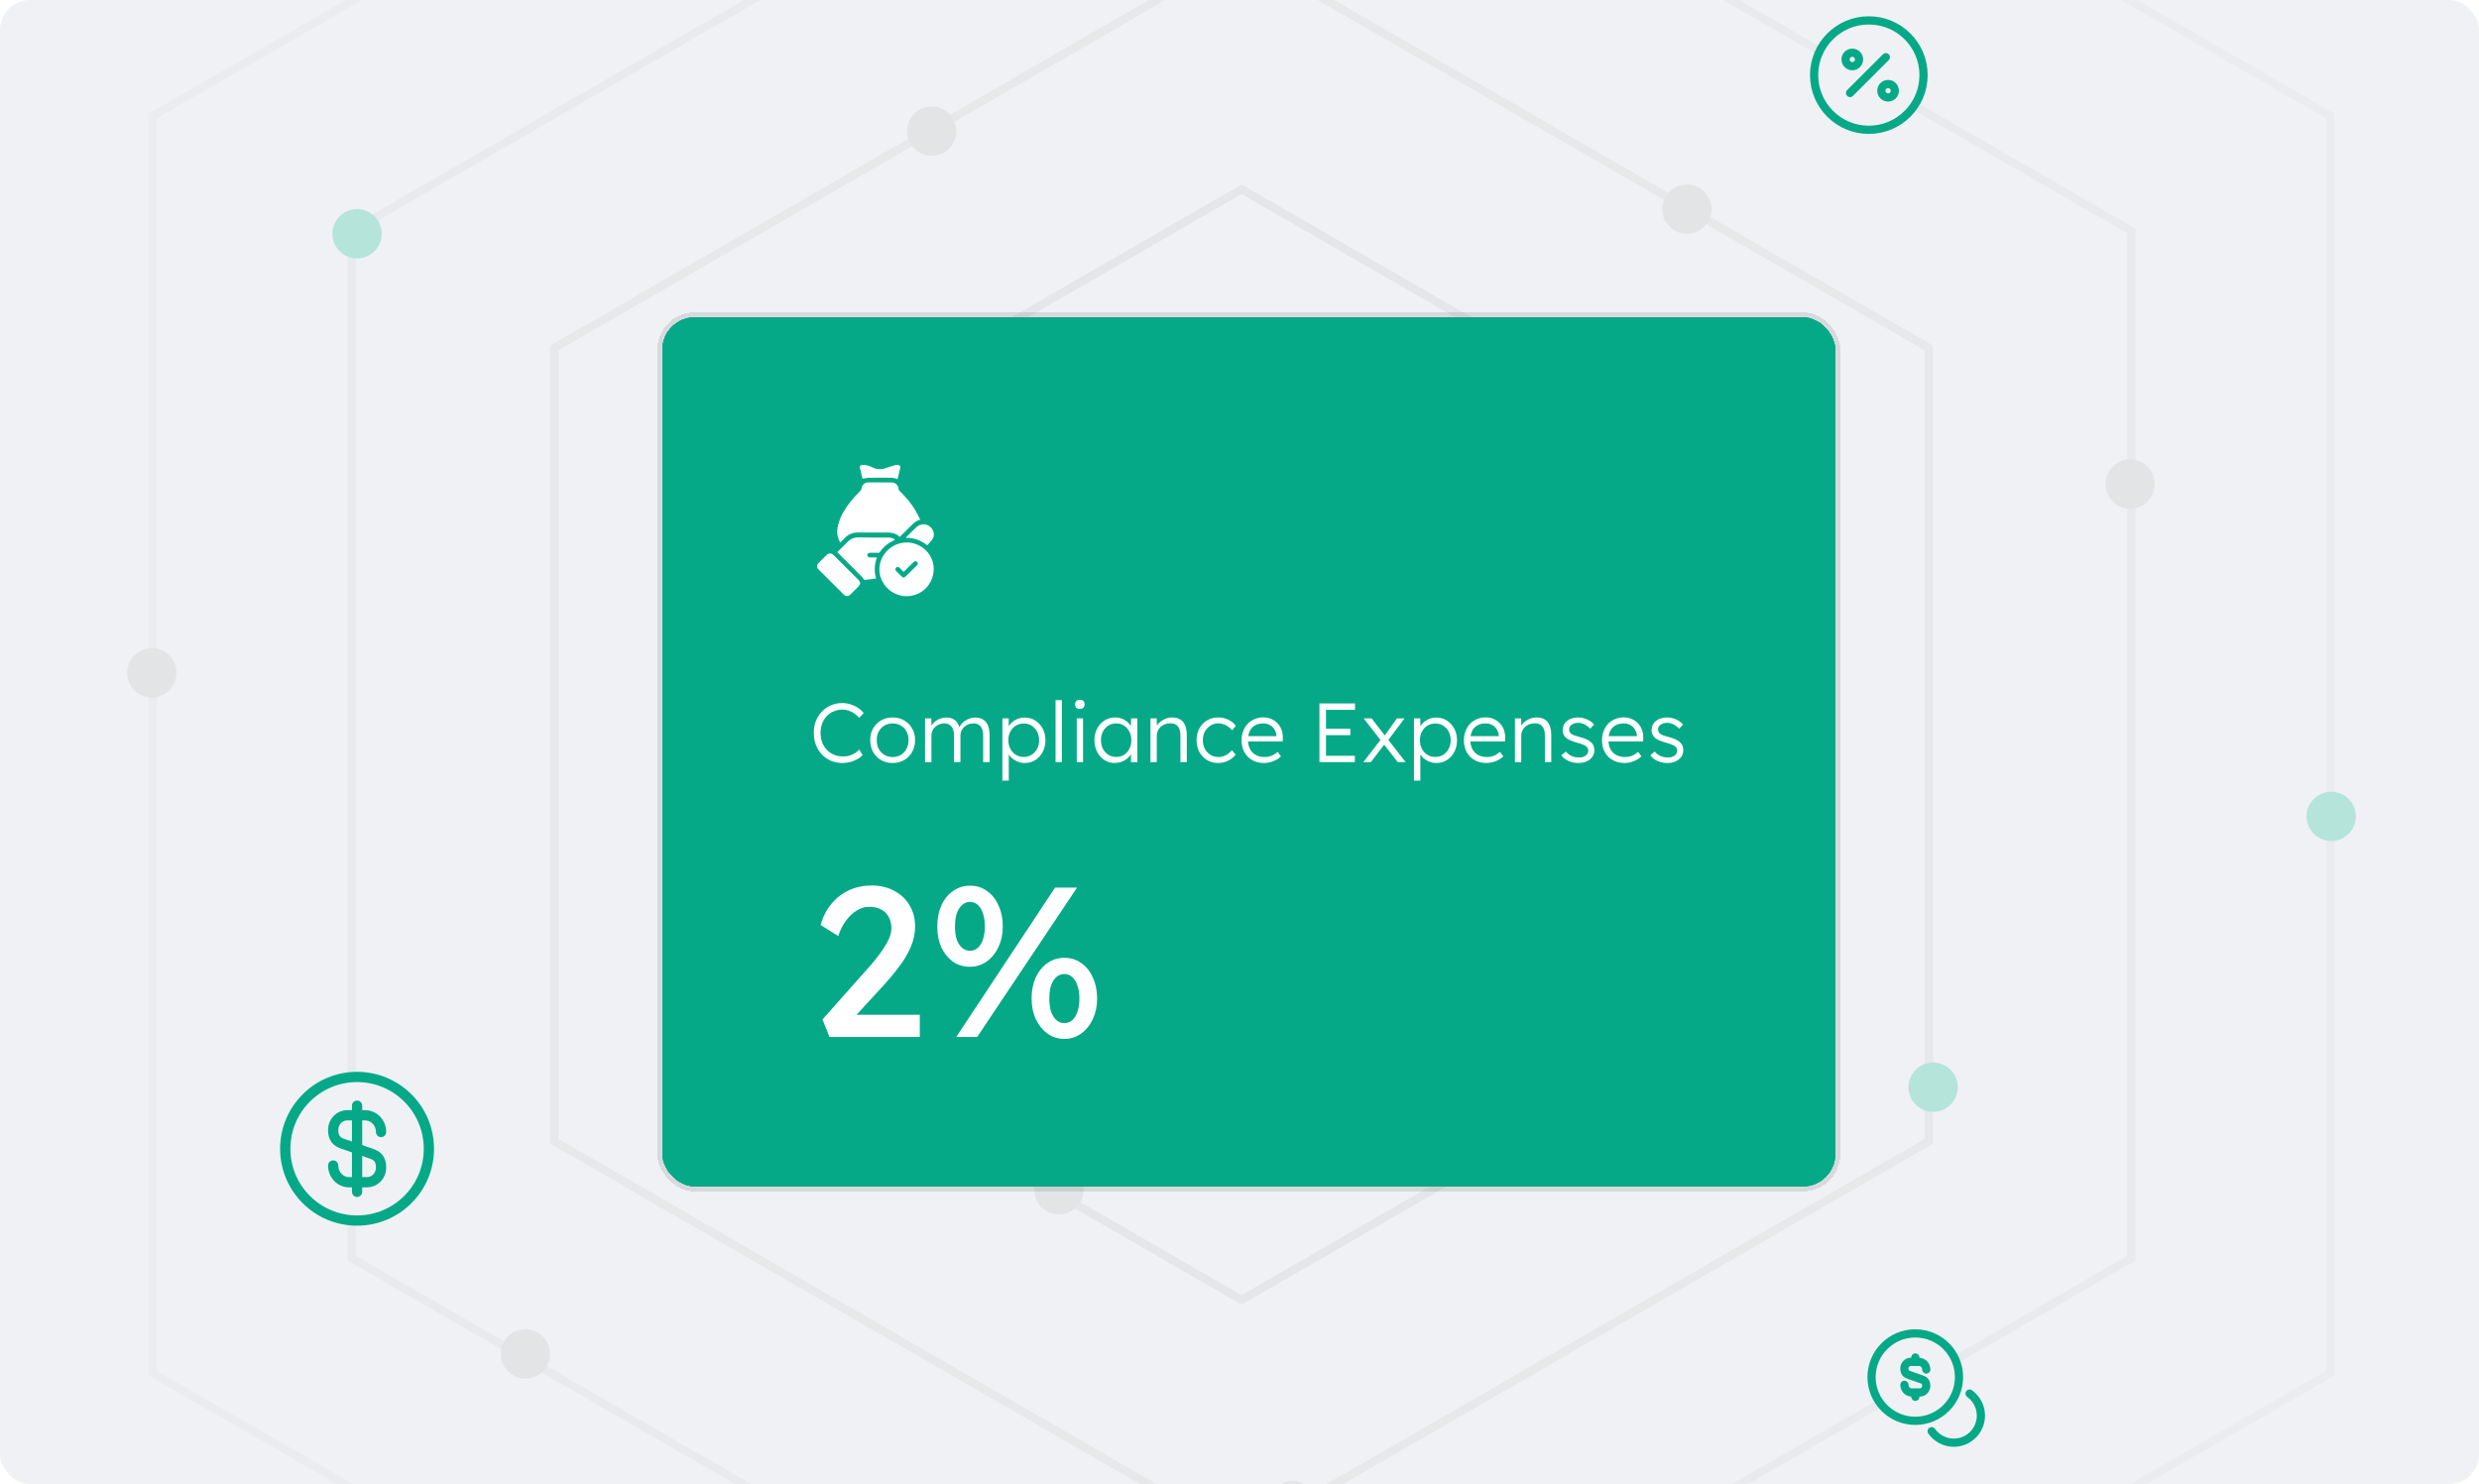 <svg width="334" height="200" viewBox="0 0 334 200" fill="none" xmlns="http://www.w3.org/2000/svg">
<g clip-path="url(#clip0_1_4432)">
<rect width="334" height="200" rx="4" fill="#EFF1F4"/>
<path d="M102.461 62.928L167.277 25.506L232.093 62.928V137.771L167.277 175.192L102.461 137.771V62.928Z" stroke="black" stroke-opacity="0.05" stroke-width="1.106"/>
<path d="M74.685 46.891L167.277 -6.567L259.869 46.891V153.807L167.277 207.265L74.685 153.807V46.891Z" stroke="black" stroke-opacity="0.04" stroke-width="1.106"/>
<path d="M47.387 31.131L167.276 -38.087L287.165 31.131V169.567L167.276 238.785L47.387 169.567V31.131Z" stroke="black" stroke-opacity="0.03" stroke-width="1.106"/>
<path d="M20.57 15.648L167.278 -69.054L313.985 15.648V185.051L167.278 269.752L20.57 185.051V15.648Z" stroke="black" stroke-opacity="0.02" stroke-width="1.106"/>
<path d="M-4.812 0.994L167.277 -98.362L339.366 0.994V199.705L167.277 299.06L-4.812 199.705V0.994Z" stroke="black" stroke-opacity="0.01" stroke-width="1.106"/>
<path d="M251.79 17.494C255.862 17.494 259.163 14.193 259.163 10.121C259.163 6.049 255.862 2.748 251.79 2.748C247.718 2.748 244.417 6.049 244.417 10.121C244.417 14.193 247.718 17.494 251.79 17.494Z" fill="#EFF1F4" stroke="#05A987" stroke-width="1.106" stroke-linecap="round" stroke-linejoin="round"/>
<path d="M249.261 12.532L254.083 7.71" stroke="#05A987" stroke-width="1.106" stroke-linecap="round" stroke-linejoin="round"/>
<path d="M249.564 8.92C250.065 8.92 250.471 8.514 250.471 8.013C250.471 7.512 250.065 7.106 249.564 7.106C249.063 7.106 248.657 7.512 248.657 8.013C248.657 8.514 249.063 8.92 249.564 8.92Z" stroke="#05A987" stroke-width="1.106" stroke-linecap="round" stroke-linejoin="round"/>
<path d="M254.385 13.137C254.886 13.137 255.292 12.731 255.292 12.23C255.292 11.729 254.886 11.323 254.385 11.323C253.884 11.323 253.478 11.729 253.478 12.23C253.478 12.731 253.884 13.137 254.385 13.137Z" stroke="#05A987" stroke-width="1.106" stroke-linecap="round" stroke-linejoin="round"/>
<path d="M258.049 191.484C261.303 191.484 263.94 188.847 263.94 185.593C263.94 182.339 261.303 179.702 258.049 179.702C254.796 179.702 252.158 182.339 252.158 185.593C252.158 188.847 254.796 191.484 258.049 191.484Z" fill="#EFF1F4" stroke="#05A987" stroke-width="1.106" stroke-linecap="round" stroke-linejoin="round"/>
<path d="M256.582 186.633C256.582 187.2 257.024 187.665 257.563 187.665H258.669C259.14 187.665 259.524 187.259 259.524 186.765C259.524 186.227 259.288 186.035 258.941 185.91L257.172 185.291C256.818 185.165 256.582 184.974 256.582 184.435C256.582 183.941 256.965 183.536 257.437 183.536H258.543C259.089 183.543 259.531 184 259.531 184.568" stroke="#05A987" stroke-width="1.106" stroke-linecap="round" stroke-linejoin="round"/>
<path d="M258.057 187.702V188.247" stroke="#05A987" stroke-width="1.106" stroke-linecap="round" stroke-linejoin="round"/>
<path d="M258.057 182.953V183.529" stroke="#05A987" stroke-width="1.106" stroke-linecap="round" stroke-linejoin="round"/>
<path d="M260.254 192.885C260.918 193.821 262.002 194.433 263.24 194.433C265.253 194.433 266.89 192.796 266.89 190.784C266.89 189.56 266.285 188.476 265.364 187.812" stroke="#05A987" stroke-width="1.106" stroke-linecap="round" stroke-linejoin="round"/>
<path d="M48.109 164.495C53.453 164.495 57.786 160.162 57.786 154.818C57.786 149.473 53.453 145.141 48.109 145.141C42.764 145.141 38.432 149.473 38.432 154.818C38.432 160.162 42.764 164.495 48.109 164.495Z" fill="#EFF1F4" stroke="#05A987" stroke-width="1.382" stroke-linecap="round" stroke-linejoin="round"/>
<path d="M44.888 157.072C44.888 158.321 45.846 159.327 47.036 159.327H49.465C50.501 159.327 51.343 158.446 51.343 157.363C51.343 156.182 50.83 155.766 50.065 155.495L46.165 154.14C45.401 153.869 44.888 153.453 44.888 152.272C44.888 151.189 45.73 150.308 46.765 150.308H49.194C50.385 150.308 51.343 151.314 51.343 152.563" stroke="#05A987" stroke-width="1.382" stroke-linecap="round" stroke-linejoin="round"/>
<path d="M48.109 149.011V160.624" stroke="#05A987" stroke-width="1.382" stroke-linecap="round" stroke-linejoin="round"/>
<circle cx="70.781" cy="182.467" r="3.318" fill="#E2E4E6"/>
<circle cx="20.46" cy="90.672" r="3.318" fill="#E2E4E6"/>
<circle cx="48.109" cy="31.503" r="3.318" fill="#B4E4DA"/>
<circle cx="125.527" cy="17.679" r="3.318" fill="#E2E4E6"/>
<circle cx="227.275" cy="28.185" r="3.318" fill="#E2E4E6"/>
<circle cx="286.996" cy="65.235" r="3.318" fill="#E2E4E6"/>
<circle cx="314.091" cy="110.026" r="3.318" fill="#B4E4DA"/>
<circle cx="260.455" cy="146.523" r="3.318" fill="#B4E4DA"/>
<circle cx="174.189" cy="202.927" r="3.318" fill="#E2E4E6"/>
<circle cx="142.667" cy="160.348" r="3.318" fill="#E2E4E6"/>
<g filter="url(#filter0_d_1_4432)">
<g clip-path="url(#clip1_1_4432)">
<rect x="87.924" y="41.457" width="158.152" height="117.232" rx="4.424" fill="#05A987" shape-rendering="crispEdges"/>
<path d="M112.274 101.573C111.709 101.573 111.189 101.475 110.714 101.279C110.239 101.076 109.829 100.793 109.482 100.432C109.136 100.063 108.864 99.629 108.668 99.132C108.48 98.635 108.386 98.092 108.386 97.505C108.386 96.924 108.48 96.393 108.668 95.911C108.864 95.421 109.139 94.996 109.493 94.634C109.848 94.265 110.258 93.982 110.725 93.786C111.192 93.59 111.705 93.492 112.262 93.492C112.632 93.492 112.997 93.553 113.359 93.673C113.72 93.786 114.052 93.945 114.353 94.148C114.662 94.351 114.915 94.585 115.11 94.849L114.5 95.481C114.312 95.255 114.093 95.06 113.845 94.894C113.603 94.728 113.347 94.6 113.076 94.51C112.805 94.419 112.534 94.374 112.262 94.374C111.84 94.374 111.445 94.453 111.076 94.611C110.714 94.762 110.401 94.977 110.138 95.255C109.874 95.534 109.667 95.866 109.516 96.25C109.373 96.634 109.301 97.052 109.301 97.505C109.301 97.972 109.373 98.401 109.516 98.793C109.667 99.185 109.878 99.524 110.149 99.81C110.428 100.089 110.752 100.307 111.121 100.466C111.498 100.616 111.916 100.692 112.375 100.692C112.647 100.692 112.918 100.654 113.189 100.579C113.46 100.496 113.709 100.383 113.935 100.24C114.161 100.096 114.353 99.934 114.511 99.754L114.963 100.488C114.79 100.699 114.557 100.888 114.263 101.053C113.976 101.212 113.66 101.34 113.313 101.438C112.967 101.528 112.62 101.573 112.274 101.573ZM119.018 101.573C118.431 101.573 117.907 101.441 117.447 101.178C116.995 100.914 116.637 100.549 116.374 100.081C116.118 99.614 115.989 99.083 115.989 98.488C115.989 97.9 116.118 97.376 116.374 96.917C116.637 96.457 116.995 96.096 117.447 95.832C117.907 95.568 118.431 95.436 119.018 95.436C119.599 95.436 120.115 95.568 120.567 95.832C121.026 96.096 121.384 96.457 121.64 96.917C121.904 97.376 122.036 97.9 122.036 98.488C122.036 99.083 121.904 99.614 121.64 100.081C121.384 100.549 121.026 100.914 120.567 101.178C120.115 101.441 119.599 101.573 119.018 101.573ZM119.018 100.771C119.433 100.771 119.802 100.673 120.126 100.477C120.45 100.274 120.702 100.002 120.883 99.663C121.064 99.317 121.154 98.925 121.154 98.488C121.154 98.051 121.064 97.663 120.883 97.324C120.702 96.985 120.45 96.721 120.126 96.533C119.802 96.337 119.433 96.239 119.018 96.239C118.604 96.239 118.231 96.337 117.899 96.533C117.576 96.721 117.319 96.988 117.131 97.335C116.95 97.674 116.863 98.058 116.871 98.488C116.863 98.925 116.95 99.317 117.131 99.663C117.319 100.002 117.576 100.274 117.899 100.477C118.231 100.673 118.604 100.771 119.018 100.771ZM123.374 101.46V95.561H124.222L124.245 96.906L124.075 96.962C124.135 96.736 124.233 96.533 124.369 96.352C124.512 96.163 124.682 96.001 124.877 95.866C125.073 95.73 125.288 95.629 125.522 95.561C125.755 95.485 126 95.448 126.256 95.448C126.565 95.448 126.84 95.5 127.081 95.606C127.33 95.704 127.537 95.877 127.703 96.126C127.876 96.367 128.008 96.687 128.099 97.086L127.895 96.985L127.974 96.793C128.05 96.619 128.159 96.454 128.302 96.295C128.453 96.129 128.622 95.983 128.811 95.855C129.006 95.726 129.217 95.629 129.443 95.561C129.677 95.485 129.914 95.448 130.155 95.448C130.57 95.448 130.92 95.538 131.207 95.719C131.493 95.892 131.708 96.16 131.851 96.521C132.001 96.883 132.077 97.343 132.077 97.9V101.46H131.207V97.945C131.207 97.553 131.158 97.233 131.06 96.985C130.962 96.736 130.815 96.551 130.619 96.431C130.43 96.303 130.189 96.239 129.896 96.239C129.639 96.239 129.402 96.284 129.183 96.374C128.973 96.457 128.788 96.578 128.63 96.736C128.479 96.887 128.358 97.06 128.268 97.256C128.185 97.452 128.144 97.663 128.144 97.889V101.46H127.285V97.934C127.285 97.557 127.232 97.245 127.127 96.996C127.029 96.747 126.882 96.559 126.686 96.431C126.49 96.303 126.249 96.239 125.962 96.239C125.714 96.239 125.484 96.284 125.273 96.374C125.062 96.457 124.877 96.574 124.719 96.725C124.569 96.875 124.448 97.049 124.358 97.245C124.275 97.441 124.233 97.651 124.233 97.877V101.46H123.374ZM133.796 103.947V95.561H134.644L134.666 96.996L134.508 97.019C134.576 96.732 134.723 96.472 134.949 96.239C135.175 95.998 135.45 95.805 135.774 95.662C136.098 95.519 136.441 95.448 136.802 95.448C137.33 95.448 137.801 95.579 138.215 95.843C138.637 96.107 138.972 96.469 139.221 96.928C139.47 97.388 139.594 97.915 139.594 98.51C139.594 99.098 139.473 99.622 139.232 100.081C138.991 100.541 138.66 100.906 138.238 101.178C137.816 101.441 137.341 101.573 136.814 101.573C136.445 101.573 136.094 101.498 135.763 101.347C135.431 101.196 135.149 101.001 134.915 100.759C134.681 100.511 134.527 100.243 134.452 99.957H134.655V103.947H133.796ZM136.678 100.759C137.077 100.759 137.432 100.662 137.74 100.466C138.049 100.27 138.294 100.002 138.475 99.663C138.656 99.324 138.746 98.94 138.746 98.51C138.746 98.073 138.656 97.685 138.475 97.346C138.294 97.007 138.049 96.74 137.74 96.544C137.432 96.348 137.077 96.25 136.678 96.25C136.279 96.25 135.921 96.348 135.604 96.544C135.296 96.732 135.051 96.996 134.87 97.335C134.689 97.674 134.599 98.062 134.599 98.499C134.599 98.936 134.689 99.324 134.87 99.663C135.051 100.002 135.296 100.27 135.604 100.466C135.921 100.662 136.279 100.759 136.678 100.759ZM140.962 101.46V93.097H141.81V101.46H140.962ZM143.817 101.46V95.561H144.665V101.46H143.817ZM144.235 94.284C144.024 94.284 143.862 94.231 143.749 94.125C143.644 94.012 143.591 93.862 143.591 93.673C143.591 93.485 143.648 93.334 143.761 93.221C143.874 93.108 144.032 93.052 144.235 93.052C144.439 93.052 144.597 93.108 144.71 93.221C144.823 93.327 144.88 93.477 144.88 93.673C144.88 93.854 144.823 94.001 144.71 94.114C144.597 94.227 144.439 94.284 144.235 94.284ZM148.935 101.573C148.422 101.573 147.959 101.441 147.544 101.178C147.13 100.906 146.802 100.541 146.561 100.081C146.32 99.614 146.2 99.087 146.2 98.499C146.2 97.904 146.324 97.376 146.573 96.917C146.821 96.457 147.153 96.096 147.567 95.832C147.989 95.568 148.46 95.436 148.98 95.436C149.289 95.436 149.575 95.481 149.839 95.572C150.102 95.662 150.336 95.79 150.539 95.956C150.75 96.114 150.924 96.303 151.059 96.521C151.202 96.732 151.3 96.962 151.353 97.211L151.105 97.086L151.138 95.561H151.986V101.46H151.127V100.014L151.353 99.867C151.3 100.093 151.199 100.311 151.048 100.522C150.897 100.726 150.713 100.906 150.494 101.065C150.283 101.223 150.042 101.347 149.771 101.438C149.507 101.528 149.228 101.573 148.935 101.573ZM149.127 100.759C149.519 100.759 149.869 100.665 150.178 100.477C150.487 100.281 150.728 100.014 150.901 99.674C151.082 99.328 151.172 98.936 151.172 98.499C151.172 98.062 151.082 97.674 150.901 97.335C150.728 96.996 150.487 96.728 150.178 96.533C149.869 96.337 149.519 96.239 149.127 96.239C148.727 96.239 148.373 96.337 148.064 96.533C147.763 96.728 147.522 96.996 147.341 97.335C147.168 97.674 147.081 98.062 147.081 98.499C147.081 98.929 147.168 99.317 147.341 99.663C147.514 100.002 147.755 100.27 148.064 100.466C148.373 100.662 148.727 100.759 149.127 100.759ZM153.75 101.46V95.561H154.587L154.621 96.793L154.485 96.849C154.56 96.593 154.707 96.359 154.926 96.148C155.144 95.937 155.404 95.768 155.706 95.64C156.015 95.504 156.331 95.436 156.655 95.436C157.092 95.436 157.457 95.523 157.751 95.696C158.045 95.87 158.267 96.137 158.418 96.499C158.569 96.86 158.644 97.32 158.644 97.877V101.46H157.785V97.923C157.785 97.531 157.732 97.211 157.627 96.962C157.529 96.706 157.375 96.517 157.164 96.397C156.953 96.276 156.693 96.22 156.384 96.228C156.128 96.228 155.89 96.273 155.672 96.363C155.453 96.446 155.265 96.563 155.107 96.713C154.948 96.864 154.824 97.037 154.734 97.233C154.643 97.429 154.598 97.64 154.598 97.866V101.46H154.18C154.127 101.46 154.067 101.46 153.999 101.46C153.931 101.46 153.848 101.46 153.75 101.46ZM162.862 101.573C162.304 101.573 161.807 101.441 161.37 101.178C160.933 100.906 160.586 100.541 160.33 100.081C160.081 99.614 159.957 99.087 159.957 98.499C159.957 97.911 160.081 97.388 160.33 96.928C160.586 96.461 160.933 96.096 161.37 95.832C161.807 95.568 162.308 95.436 162.873 95.436C163.378 95.436 163.837 95.538 164.252 95.742C164.666 95.937 164.998 96.212 165.246 96.567L164.749 97.177C164.606 96.988 164.433 96.823 164.229 96.68C164.033 96.536 163.819 96.427 163.585 96.352C163.359 96.269 163.133 96.228 162.907 96.228C162.508 96.228 162.15 96.329 161.833 96.533C161.517 96.728 161.264 96.996 161.076 97.335C160.895 97.674 160.805 98.062 160.805 98.499C160.805 98.936 160.895 99.328 161.076 99.674C161.264 100.014 161.517 100.281 161.833 100.477C162.15 100.673 162.504 100.771 162.896 100.771C163.122 100.771 163.344 100.737 163.562 100.669C163.781 100.594 163.988 100.488 164.184 100.353C164.38 100.217 164.561 100.047 164.727 99.844L165.224 100.454C164.968 100.793 164.625 101.065 164.195 101.268C163.766 101.472 163.321 101.573 162.862 101.573ZM169.037 101.573C168.449 101.573 167.925 101.445 167.466 101.189C167.014 100.933 166.66 100.575 166.403 100.115C166.147 99.656 166.019 99.128 166.019 98.533C166.019 98.073 166.091 97.659 166.234 97.29C166.377 96.913 166.577 96.585 166.833 96.307C167.097 96.028 167.409 95.813 167.771 95.662C168.133 95.504 168.524 95.425 168.946 95.425C169.346 95.425 169.707 95.497 170.031 95.64C170.363 95.783 170.645 95.983 170.879 96.239C171.12 96.487 171.301 96.785 171.421 97.132C171.542 97.478 171.595 97.859 171.58 98.273L171.568 98.669H166.652L166.528 97.957H170.924L170.721 98.149V97.877C170.706 97.606 170.626 97.346 170.483 97.098C170.34 96.841 170.137 96.634 169.873 96.476C169.617 96.318 169.308 96.239 168.946 96.239C168.524 96.239 168.159 96.325 167.85 96.499C167.541 96.665 167.304 96.913 167.138 97.245C166.972 97.576 166.889 97.987 166.889 98.477C166.889 98.944 166.98 99.35 167.161 99.697C167.341 100.036 167.598 100.3 167.929 100.488C168.268 100.677 168.675 100.771 169.15 100.771C169.428 100.771 169.703 100.726 169.975 100.635C170.253 100.537 170.559 100.349 170.89 100.07L171.331 100.68C171.158 100.854 170.95 101.008 170.709 101.144C170.468 101.272 170.205 101.377 169.918 101.46C169.632 101.536 169.338 101.573 169.037 101.573ZM176.516 101.46V93.549H181.308V94.408H177.398V100.601H181.286V101.46H176.516ZM176.923 97.821V96.962H180.675V97.821H176.923ZM187.068 101.46L185.022 98.827L184.921 98.703L182.468 95.561H183.542L185.553 98.149L185.667 98.296L188.13 101.46H187.068ZM182.423 101.46L184.83 98.352L185.339 98.963L183.44 101.46H182.423ZM185.723 98.567L185.237 97.968L186.955 95.561H187.983L185.723 98.567ZM189.25 103.947V95.561H190.098L190.12 96.996L189.962 97.019C190.03 96.732 190.177 96.472 190.403 96.239C190.629 95.998 190.904 95.805 191.228 95.662C191.552 95.519 191.895 95.448 192.256 95.448C192.784 95.448 193.255 95.579 193.669 95.843C194.091 96.107 194.426 96.469 194.675 96.928C194.924 97.388 195.048 97.915 195.048 98.51C195.048 99.098 194.927 99.622 194.686 100.081C194.445 100.541 194.114 100.906 193.692 101.178C193.27 101.441 192.795 101.573 192.268 101.573C191.899 101.573 191.548 101.498 191.217 101.347C190.885 101.196 190.603 101.001 190.369 100.759C190.135 100.511 189.981 100.243 189.906 99.957H190.109V103.947H189.25ZM192.132 100.759C192.531 100.759 192.886 100.662 193.194 100.466C193.503 100.27 193.748 100.002 193.929 99.663C194.11 99.324 194.2 98.94 194.2 98.51C194.2 98.073 194.11 97.685 193.929 97.346C193.748 97.007 193.503 96.74 193.194 96.544C192.886 96.348 192.531 96.25 192.132 96.25C191.733 96.25 191.375 96.348 191.058 96.544C190.75 96.732 190.505 96.996 190.324 97.335C190.143 97.674 190.053 98.062 190.053 98.499C190.053 98.936 190.143 99.324 190.324 99.663C190.505 100.002 190.75 100.27 191.058 100.466C191.375 100.662 191.733 100.759 192.132 100.759ZM198.993 101.573C198.405 101.573 197.882 101.445 197.422 101.189C196.97 100.933 196.616 100.575 196.36 100.115C196.104 99.656 195.976 99.128 195.976 98.533C195.976 98.073 196.047 97.659 196.19 97.29C196.333 96.913 196.533 96.585 196.789 96.307C197.053 96.028 197.366 95.813 197.727 95.662C198.089 95.504 198.481 95.425 198.903 95.425C199.302 95.425 199.664 95.497 199.988 95.64C200.319 95.783 200.602 95.983 200.835 96.239C201.076 96.487 201.257 96.785 201.378 97.132C201.498 97.478 201.551 97.859 201.536 98.273L201.525 98.669H196.608L196.484 97.957H200.881L200.677 98.149V97.877C200.662 97.606 200.583 97.346 200.44 97.098C200.297 96.841 200.093 96.634 199.829 96.476C199.573 96.318 199.264 96.239 198.903 96.239C198.481 96.239 198.115 96.325 197.806 96.499C197.498 96.665 197.26 96.913 197.094 97.245C196.929 97.576 196.846 97.987 196.846 98.477C196.846 98.944 196.936 99.35 197.117 99.697C197.298 100.036 197.554 100.3 197.886 100.488C198.225 100.677 198.631 100.771 199.106 100.771C199.385 100.771 199.66 100.726 199.931 100.635C200.21 100.537 200.515 100.349 200.847 100.07L201.287 100.68C201.114 100.854 200.907 101.008 200.666 101.144C200.425 101.272 200.161 101.377 199.875 101.46C199.588 101.536 199.295 101.573 198.993 101.573ZM202.853 101.46V95.561H203.689L203.723 96.793L203.588 96.849C203.663 96.593 203.81 96.359 204.028 96.148C204.247 95.937 204.507 95.768 204.808 95.64C205.117 95.504 205.434 95.436 205.758 95.436C206.195 95.436 206.56 95.523 206.854 95.696C207.148 95.87 207.37 96.137 207.521 96.499C207.671 96.86 207.747 97.32 207.747 97.877V101.46H206.888V97.923C206.888 97.531 206.835 97.211 206.73 96.962C206.632 96.706 206.477 96.517 206.266 96.397C206.055 96.276 205.795 96.22 205.486 96.228C205.23 96.228 204.993 96.273 204.774 96.363C204.556 96.446 204.367 96.563 204.209 96.713C204.051 96.864 203.927 97.037 203.836 97.233C203.746 97.429 203.701 97.64 203.701 97.866V101.46H203.282C203.23 101.46 203.169 101.46 203.102 101.46C203.034 101.46 202.951 101.46 202.853 101.46ZM211.41 101.573C210.906 101.573 210.454 101.479 210.054 101.291C209.655 101.102 209.338 100.854 209.105 100.545L209.704 100.025C209.922 100.289 210.179 100.488 210.472 100.624C210.774 100.759 211.109 100.827 211.478 100.827C211.667 100.827 211.836 100.808 211.987 100.771C212.137 100.726 212.269 100.662 212.382 100.579C212.495 100.496 212.582 100.398 212.642 100.285C212.703 100.172 212.733 100.047 212.733 99.912C212.733 99.663 212.623 99.456 212.405 99.29C212.307 99.222 212.168 99.155 211.987 99.087C211.806 99.011 211.587 98.94 211.331 98.872C210.909 98.751 210.559 98.631 210.28 98.51C210.001 98.382 209.783 98.235 209.625 98.07C209.512 97.934 209.425 97.787 209.365 97.629C209.312 97.471 209.286 97.297 209.286 97.109C209.286 96.868 209.335 96.646 209.433 96.442C209.538 96.239 209.681 96.062 209.862 95.911C210.05 95.753 210.269 95.636 210.518 95.561C210.774 95.478 211.049 95.436 211.343 95.436C211.621 95.436 211.896 95.474 212.168 95.549C212.439 95.625 212.691 95.734 212.925 95.877C213.158 96.02 213.358 96.19 213.524 96.386L213.004 96.951C212.861 96.8 212.703 96.665 212.529 96.544C212.356 96.423 212.171 96.329 211.975 96.261C211.787 96.194 211.591 96.16 211.388 96.16C211.207 96.16 211.037 96.182 210.879 96.228C210.729 96.273 210.597 96.337 210.484 96.42C210.378 96.495 210.295 96.589 210.235 96.702C210.182 96.815 210.156 96.939 210.156 97.075C210.156 97.188 210.179 97.29 210.224 97.38C210.269 97.471 210.333 97.55 210.416 97.618C210.521 97.701 210.668 97.78 210.857 97.855C211.053 97.923 211.294 97.994 211.58 98.07C211.911 98.16 212.19 98.254 212.416 98.352C212.65 98.443 212.842 98.552 212.993 98.68C213.196 98.831 213.339 99.004 213.422 99.2C213.513 99.396 213.558 99.618 213.558 99.867C213.558 100.198 213.464 100.492 213.275 100.748C213.094 101.004 212.842 101.208 212.518 101.358C212.194 101.502 211.825 101.573 211.41 101.573ZM217.598 101.573C217.011 101.573 216.487 101.445 216.027 101.189C215.575 100.933 215.221 100.575 214.965 100.115C214.709 99.656 214.581 99.128 214.581 98.533C214.581 98.073 214.652 97.659 214.795 97.29C214.939 96.913 215.138 96.585 215.394 96.307C215.658 96.028 215.971 95.813 216.333 95.662C216.694 95.504 217.086 95.425 217.508 95.425C217.907 95.425 218.269 95.497 218.593 95.64C218.924 95.783 219.207 95.983 219.441 96.239C219.682 96.487 219.862 96.785 219.983 97.132C220.104 97.478 220.156 97.859 220.141 98.273L220.13 98.669H215.214L215.089 97.957H219.486L219.282 98.149V97.877C219.267 97.606 219.188 97.346 219.045 97.098C218.902 96.841 218.698 96.634 218.435 96.476C218.178 96.318 217.87 96.239 217.508 96.239C217.086 96.239 216.721 96.325 216.412 96.499C216.103 96.665 215.865 96.913 215.7 97.245C215.534 97.576 215.451 97.987 215.451 98.477C215.451 98.944 215.541 99.35 215.722 99.697C215.903 100.036 216.159 100.3 216.491 100.488C216.83 100.677 217.237 100.771 217.711 100.771C217.99 100.771 218.265 100.726 218.536 100.635C218.815 100.537 219.12 100.349 219.452 100.07L219.893 100.68C219.719 100.854 219.512 101.008 219.271 101.144C219.03 101.272 218.766 101.377 218.48 101.46C218.194 101.536 217.9 101.573 217.598 101.573ZM223.391 101.573C222.886 101.573 222.434 101.479 222.035 101.291C221.635 101.102 221.319 100.854 221.085 100.545L221.684 100.025C221.903 100.289 222.159 100.488 222.453 100.624C222.754 100.759 223.089 100.827 223.459 100.827C223.647 100.827 223.816 100.808 223.967 100.771C224.118 100.726 224.25 100.662 224.363 100.579C224.476 100.496 224.562 100.398 224.623 100.285C224.683 100.172 224.713 100.047 224.713 99.912C224.713 99.663 224.604 99.456 224.385 99.29C224.287 99.222 224.148 99.155 223.967 99.087C223.786 99.011 223.568 98.94 223.312 98.872C222.89 98.751 222.539 98.631 222.261 98.51C221.982 98.382 221.763 98.235 221.605 98.07C221.492 97.934 221.405 97.787 221.345 97.629C221.292 97.471 221.266 97.297 221.266 97.109C221.266 96.868 221.315 96.646 221.413 96.442C221.518 96.239 221.662 96.062 221.842 95.911C222.031 95.753 222.249 95.636 222.498 95.561C222.754 95.478 223.029 95.436 223.323 95.436C223.602 95.436 223.877 95.474 224.148 95.549C224.419 95.625 224.672 95.734 224.905 95.877C225.139 96.02 225.338 96.19 225.504 96.386L224.984 96.951C224.841 96.8 224.683 96.665 224.51 96.544C224.336 96.423 224.152 96.329 223.956 96.261C223.768 96.194 223.572 96.16 223.368 96.16C223.187 96.16 223.018 96.182 222.86 96.228C222.709 96.273 222.577 96.337 222.464 96.42C222.359 96.495 222.276 96.589 222.215 96.702C222.163 96.815 222.136 96.939 222.136 97.075C222.136 97.188 222.159 97.29 222.204 97.38C222.249 97.471 222.313 97.55 222.396 97.618C222.502 97.701 222.649 97.78 222.837 97.855C223.033 97.923 223.274 97.994 223.56 98.07C223.892 98.16 224.171 98.254 224.397 98.352C224.63 98.443 224.822 98.552 224.973 98.68C225.176 98.831 225.32 99.004 225.403 99.2C225.493 99.396 225.538 99.618 225.538 99.867C225.538 100.198 225.444 100.492 225.256 100.748C225.075 101.004 224.822 101.208 224.498 101.358C224.174 101.502 223.805 101.573 223.391 101.573Z" fill="white"/>
<path d="M110.506 138.497L109.557 136.139L115.711 129.209C116.037 128.864 116.372 128.471 116.717 128.03C117.082 127.57 117.427 127.1 117.752 126.621C118.078 126.142 118.337 125.672 118.529 125.212C118.74 124.733 118.845 124.282 118.845 123.86C118.845 123.247 118.721 122.729 118.471 122.308C118.241 121.867 117.896 121.531 117.436 121.301C116.995 121.071 116.459 120.956 115.826 120.956C115.27 120.956 114.724 121.119 114.187 121.445C113.65 121.771 113.161 122.231 112.72 122.825C112.279 123.419 111.934 124.11 111.685 124.895L109.299 123.4C109.624 122.288 110.113 121.339 110.765 120.553C111.436 119.748 112.232 119.135 113.152 118.713C114.091 118.291 115.107 118.081 116.2 118.081C117.331 118.081 118.337 118.32 119.219 118.799C120.101 119.26 120.791 119.911 121.289 120.755C121.788 121.579 122.037 122.538 122.037 123.63C122.037 124.071 121.989 124.522 121.893 124.982C121.797 125.442 121.644 125.921 121.433 126.419C121.222 126.899 120.954 127.407 120.628 127.944C120.302 128.461 119.909 129.007 119.449 129.583C119.008 130.158 118.5 130.761 117.925 131.394L113.353 136.369L112.778 135.506H122.67V138.497H110.506ZM127.582 138.497L140.896 118.368H143.858L130.4 138.497H127.582ZM129.423 129.036C128.56 129.036 127.793 128.806 127.122 128.346C126.471 127.867 125.953 127.225 125.57 126.419C125.205 125.595 125.023 124.656 125.023 123.602C125.023 122.547 125.205 121.608 125.57 120.784C125.953 119.94 126.48 119.288 127.151 118.828C127.822 118.349 128.589 118.109 129.451 118.109C130.314 118.109 131.071 118.349 131.723 118.828C132.394 119.288 132.912 119.94 133.276 120.784C133.659 121.608 133.851 122.547 133.851 123.602C133.851 124.618 133.659 125.538 133.276 126.362C132.893 127.186 132.365 127.838 131.694 128.317C131.023 128.797 130.266 129.036 129.423 129.036ZM129.451 126.88C129.854 126.88 130.199 126.745 130.487 126.477C130.793 126.209 131.023 125.835 131.177 125.356C131.349 124.857 131.436 124.272 131.436 123.602C131.436 122.931 131.349 122.346 131.177 121.847C131.023 121.349 130.793 120.966 130.487 120.697C130.199 120.429 129.844 120.295 129.423 120.295C129.02 120.295 128.666 120.438 128.359 120.726C128.052 120.994 127.812 121.378 127.64 121.876C127.487 122.355 127.41 122.931 127.41 123.602C127.41 124.272 127.487 124.857 127.64 125.356C127.812 125.835 128.052 126.209 128.359 126.477C128.666 126.745 129.03 126.88 129.451 126.88ZM142.161 138.755C141.299 138.755 140.532 138.516 139.861 138.037C139.209 137.557 138.691 136.915 138.308 136.11C137.925 135.286 137.733 134.356 137.733 133.321C137.733 132.266 137.915 131.327 138.279 130.503C138.663 129.659 139.19 129.007 139.861 128.547C140.532 128.068 141.299 127.828 142.161 127.828C143.024 127.828 143.781 128.068 144.433 128.547C145.104 129.007 145.621 129.659 145.986 130.503C146.369 131.327 146.561 132.266 146.561 133.321C146.561 134.337 146.369 135.257 145.986 136.081C145.602 136.905 145.075 137.557 144.404 138.037C143.752 138.516 143.005 138.755 142.161 138.755ZM142.161 136.628C142.564 136.628 142.918 136.493 143.225 136.225C143.532 135.937 143.762 135.554 143.915 135.075C144.088 134.576 144.174 133.992 144.174 133.321C144.174 132.65 144.088 132.075 143.915 131.595C143.762 131.097 143.532 130.714 143.225 130.445C142.918 130.158 142.564 130.014 142.161 130.014C141.739 130.014 141.375 130.148 141.069 130.416C140.762 130.685 140.522 131.068 140.35 131.567C140.196 132.065 140.12 132.65 140.12 133.321C140.12 133.992 140.196 134.576 140.35 135.075C140.522 135.554 140.762 135.937 141.069 136.225C141.375 136.493 141.739 136.628 142.161 136.628Z" fill="white"/>
<g clip-path="url(#clip2_1_4432)">
<path d="M122.733 68.777C122.237 68.905 121.903 69.177 121.592 69.493C121.111 69.983 120.614 70.461 120.124 70.944C120.073 70.997 120.02 71.042 119.96 71.102C119.478 70.626 118.895 70.506 118.249 70.513C116.945 70.526 115.641 70.515 114.337 70.506C113.662 70.504 113.09 70.729 112.617 71.203C112.398 71.421 112.177 71.637 111.941 71.87C111.607 71.245 111.476 70.608 111.579 69.942C111.746 68.863 112.228 67.915 112.836 67.026C113.367 66.248 114.002 65.559 114.666 64.893C114.749 64.806 114.803 64.696 114.821 64.577C114.886 64.098 115.246 63.755 115.735 63.754C116.786 63.751 117.837 63.754 118.889 63.763C119.395 63.764 119.76 64.129 119.799 64.628C119.812 64.722 119.855 64.81 119.923 64.877C120.737 65.687 121.498 66.54 122.078 67.533C122.31 67.928 122.507 68.345 122.733 68.777Z" fill="white"/>
<path d="M117.227 75.427C117.254 73.45 118.948 71.827 120.956 71.855C122.94 71.882 124.57 73.51 124.546 75.441C124.52 77.52 122.887 79.121 120.825 79.09C118.838 79.059 117.201 77.392 117.227 75.427ZM120.486 75.815C120.304 75.629 120.136 75.451 119.962 75.281C119.788 75.111 119.608 75.109 119.471 75.251C119.334 75.392 119.347 75.561 119.506 75.723C119.742 75.963 119.981 76.201 120.223 76.436C120.41 76.618 120.571 76.619 120.759 76.437C121.045 76.162 121.325 75.882 121.608 75.604C121.839 75.377 122.073 75.153 122.299 74.92C122.441 74.773 122.436 74.592 122.302 74.465C122.178 74.346 121.998 74.349 121.854 74.474C121.801 74.522 121.748 74.575 121.698 74.626L120.486 75.815Z" fill="white"/>
<path d="M116.78 76.707C116.267 76.776 115.78 76.844 115.292 76.9C115.239 76.906 115.166 76.857 115.127 76.812C115.015 76.684 114.928 76.532 114.808 76.412C113.78 75.382 112.748 74.354 111.714 73.33C111.661 73.278 111.602 73.237 111.538 73.184C111.591 73.126 111.621 73.087 111.657 73.051C112.093 72.618 112.53 72.185 112.968 71.752C113.157 71.558 113.386 71.406 113.639 71.305C113.893 71.205 114.165 71.16 114.437 71.172C115.774 71.2 117.112 71.187 118.449 71.19C118.777 71.191 119.078 71.271 119.341 71.479C119.05 71.64 118.761 71.782 118.488 71.955C118.022 72.252 117.626 72.644 117.325 73.105C117.301 73.15 117.264 73.187 117.218 73.211C117.172 73.236 117.12 73.246 117.069 73.241C116.716 73.232 116.364 73.239 116.011 73.239C115.745 73.238 115.596 73.356 115.599 73.558C115.602 73.761 115.745 73.866 116.001 73.868C116.293 73.869 116.587 73.87 116.907 73.871C116.547 74.776 116.502 75.774 116.78 76.707Z" fill="white"/>
<path d="M114.648 77.373C114.574 77.507 114.524 77.664 114.421 77.772C114.055 78.154 113.672 78.523 113.293 78.889C113.035 79.136 112.692 79.135 112.44 78.886C111.297 77.753 110.157 76.618 109.021 75.481C108.761 75.22 108.764 74.885 109.026 74.622C109.389 74.256 109.756 73.893 110.127 73.534C110.4 73.271 110.775 73.272 111.033 73.533C112.143 74.64 113.253 75.747 114.363 76.855C114.513 76.991 114.614 77.173 114.648 77.373Z" fill="white"/>
<path d="M119.667 63.335C119.348 63.156 119.028 63.126 118.697 63.127C117.759 63.131 116.821 63.114 115.883 63.128C115.584 63.132 115.286 63.203 114.987 63.244L114.984 63.306C114.967 63.281 114.954 63.254 114.943 63.226C114.83 62.76 114.714 62.294 114.606 61.827C114.544 61.556 114.68 61.396 114.963 61.393C115.426 61.389 115.852 61.52 116.262 61.726C116.709 61.955 117.22 62.03 117.715 61.941C117.934 61.901 118.142 61.806 118.356 61.738C118.702 61.628 119.05 61.513 119.397 61.414C119.501 61.391 119.609 61.388 119.714 61.404C119.97 61.429 120.092 61.576 120.036 61.821C119.925 62.322 119.795 62.82 119.667 63.335Z" fill="white"/>
<path d="M123.667 72.231C122.815 71.551 121.878 71.214 120.798 71.224C120.811 71.193 120.827 71.164 120.846 71.136C121.307 70.68 121.761 70.217 122.232 69.772C122.451 69.571 122.73 69.445 123.027 69.415C123.324 69.384 123.623 69.451 123.879 69.604C124.393 69.905 124.676 70.531 124.526 71.073C124.478 71.243 124.398 71.403 124.289 71.544C124.101 71.781 123.884 71.994 123.667 72.231Z" fill="white"/>
</g>
</g>
<rect x="87.61" y="41.143" width="158.78" height="117.86" rx="4.738" stroke="black" stroke-opacity="0.1" stroke-width="0.628" shape-rendering="crispEdges"/>
</g>
</g>
<defs>
<filter id="filter0_d_1_4432" x="79.761" y="33.294" width="176.989" height="136.068" filterUnits="userSpaceOnUse" color-interpolation-filters="sRGB">
<feFlood flood-opacity="0" result="BackgroundImageFix"/>
<feColorMatrix in="SourceAlpha" type="matrix" values="0 0 0 0 0 0 0 0 0 0 0 0 0 0 0 0 0 0 127 0" result="hardAlpha"/>
<feOffset dx="1.256" dy="1.256"/>
<feGaussianBlur stdDeviation="4.395"/>
<feComposite in2="hardAlpha" operator="out"/>
<feColorMatrix type="matrix" values="0 0 0 0 0.671 0 0 0 0 0.671 0 0 0 0 0.671 0 0 0 0.25 0"/>
<feBlend mode="normal" in2="BackgroundImageFix" result="effect1_dropShadow_1_4432"/>
<feBlend mode="normal" in="SourceGraphic" in2="effect1_dropShadow_1_4432" result="shape"/>
</filter>
<clipPath id="clip0_1_4432">
<rect width="334" height="200" rx="4" fill="white"/>
</clipPath>
<clipPath id="clip1_1_4432">
<rect x="87.924" y="41.457" width="158.152" height="117.232" rx="4.424" fill="white"/>
</clipPath>
<clipPath id="clip2_1_4432">
<rect width="17.695" height="17.695" fill="white" transform="translate(107.879 61.364) rotate(0.153)"/>
</clipPath>
</defs>
</svg>

